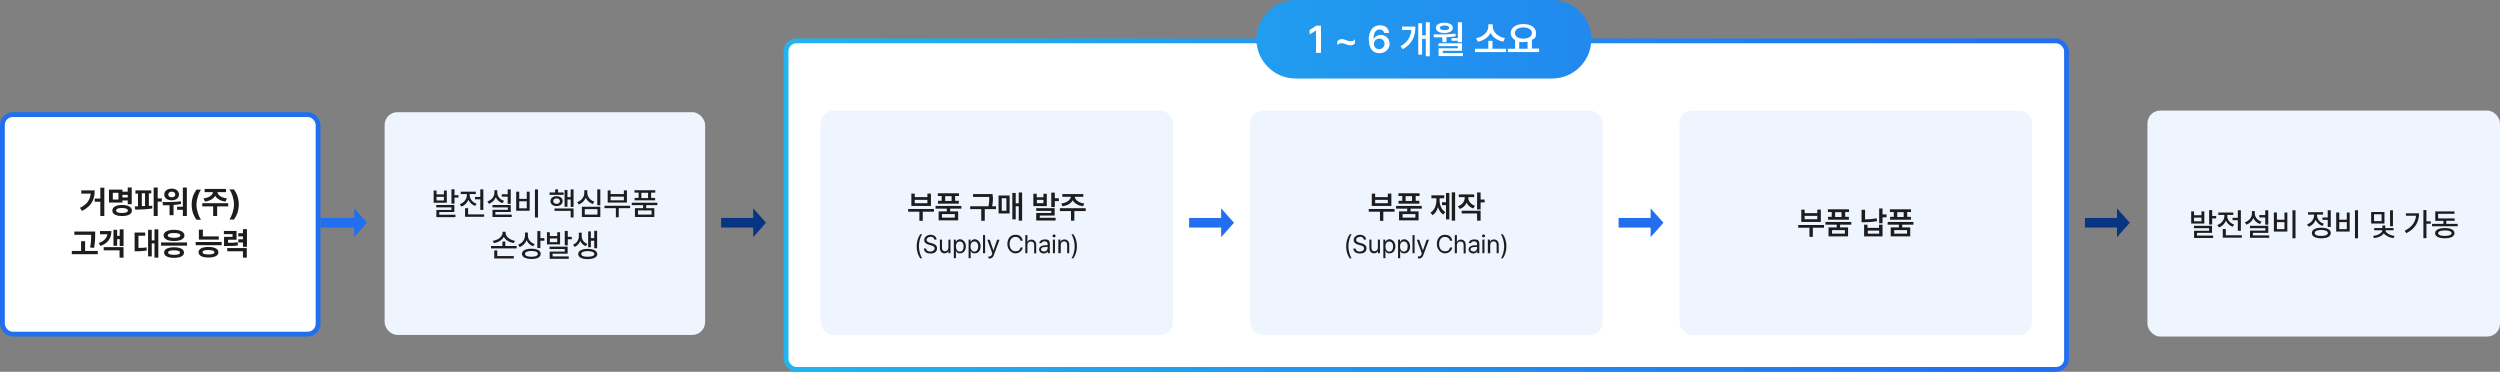<?xml version="1.0" encoding="UTF-8"?>
<svg id="Layer_1" data-name="Layer 1" xmlns="http://www.w3.org/2000/svg" version="1.1" xmlns:xlink="http://www.w3.org/1999/xlink" viewBox="0 0 1560 232">
  <rect x="0" y="0" width="1560" height="232" fill="#808080" stroke="none"/>
  <defs>
    <style>
      .cls-1 {
        fill: #eff5ff;
      }

      .cls-1, .cls-2, .cls-3, .cls-4, .cls-5, .cls-6, .cls-7 {
        stroke-width: 0px;
      }

      .cls-2 {
        fill: url(#linear-gradient);
      }

      .cls-8 {
        isolation: isolate;
      }

      .cls-3 {
        fill: #1d1d1f;
      }

      .cls-4 {
        fill: url(#linear-gradient-2);
      }

      .cls-5 {
        fill: #fff;
      }

      .cls-6 {
        fill: #083484;
      }

      .cls-7 {
        fill: #216fef;
      }
    </style>
    <linearGradient id="linear-gradient" x1="771" y1="128.4" x2="772" y2="128.4" gradientTransform="translate(-617883 26830.6) scale(802 -208)" gradientUnits="userSpaceOnUse">
      <stop offset="0" stop-color="#21b7ef"/>
      <stop offset="1" stop-color="#216fef"/>
    </linearGradient>
    <linearGradient id="linear-gradient-2" x1="768.3" y1="130" x2="769.3" y2="130" gradientTransform="translate(-159792 6394.5) scale(209 -49)" gradientUnits="userSpaceOnUse">
      <stop offset="0" stop-color="#219def"/>
      <stop offset="1" stop-color="#2189ef"/>
    </linearGradient>
  </defs>
  <rect class="cls-1" x="240" y="70" width="200" height="139" rx="8" ry="8"/>
  <g class="cls-8">
    <g class="cls-8">
      <path class="cls-3" d="M272.4,121.3h4.6v-2.4h1.8v7.6h-8.2v-7.6h1.8v2.4ZM283.6,132.3h-9.5v1.7h10.1v1.5h-11.9v-4.5h9.4v-1.6h-9.5v-1.5h11.3v4.4ZM277,125.1v-2.3h-4.6v2.3h4.6ZM283.6,121.8h2.5v1.5h-2.5v3.8h-1.9v-9h1.9v3.7Z"/>
      <path class="cls-3" d="M297.5,127l-1,1.5c-2-.7-3.4-2.1-4.2-3.8-.8,1.9-2.3,3.5-4.4,4.2l-1-1.5c2.7-.9,4.4-3.2,4.4-5.6v-.7h-3.8v-1.5h9.4v1.5h-3.8v.7c0,2.2,1.6,4.4,4.2,5.3ZM302,135.3h-11.8v-5.4h1.9v3.9h10v1.5ZM301.6,131h-1.9v-6.6h-3.3v-1.5h3.3v-4.7h1.9v12.8Z"/>
      <path class="cls-3" d="M314.5,125.4l-1,1.4c-1.9-.7-3.4-2-4.1-3.7-.8,1.9-2.3,3.3-4.3,4.1l-1-1.5c2.7-.9,4.4-3,4.4-5.5v-1.5h1.8v1.5c0,2.2,1.6,4.3,4.2,5.1ZM318.7,132.3h-9.6v1.6h10.2v1.5h-12v-4.5h9.6v-1.5h-9.6v-1.5h11.4v4.4ZM318.7,127.2h-1.9v-4.5h-3.7v-1.5h3.7v-3h1.9v9Z"/>
      <path class="cls-3" d="M324,124.1h4.7v-4.5h1.8v11.9h-8.4v-11.9h1.9v4.5ZM328.7,130v-4.4h-4.7v4.4h4.7ZM335.7,135.7h-1.9v-17.5h1.9v17.5Z"/>
      <path class="cls-3" d="M351.7,121.6h-8.8v-1.5h3.5v-1.9h1.8v1.9h3.5v1.5ZM351.1,125.5c0,1.8-1.6,3.1-3.8,3.1s-3.8-1.2-3.8-3.1,1.6-3.1,3.8-3.1c2.2,0,3.8,1.3,3.8,3.1ZM345.2,125.5c0,1,.9,1.7,2.1,1.7s2.1-.7,2.1-1.7-.9-1.7-2.1-1.7-2.1.7-2.1,1.7ZM357.9,135.7h-1.8v-4.1h-10.1v-1.5h11.9v5.6ZM357.9,129.1h-1.8v-4.6h-2v4.5h-1.8v-10.5h1.8v4.5h2v-4.8h1.8v10.9Z"/>
      <path class="cls-3" d="M370.8,125.9l-.9,1.4c-2-.7-3.6-2.1-4.4-3.9-.8,1.9-2.3,3.5-4.4,4.2l-.9-1.5c2.7-.9,4.4-3.2,4.4-5.7v-1.7h1.9v1.7c0,2.4,1.7,4.5,4.3,5.4ZM374.6,135.4h-11.5v-6.4h11.5v6.4ZM364.9,133.9h7.9v-3.4h-7.9v3.4ZM374.6,128.1h-1.9v-9.9h1.9v9.9Z"/>
      <path class="cls-3" d="M393.2,129.9h-7.1v5.7h-1.8v-5.7h-7.1v-1.5h16v1.5ZM381,121.1h8.3v-2.3h1.9v7.6h-12v-7.6h1.8v2.3ZM389.3,125v-2.3h-8.3v2.3h8.3Z"/>
      <path class="cls-3" d="M410.3,128h-7.1v1.9h5.1v5.5h-12.1v-5.5h5.1v-1.9h-7.1v-1.5h16v1.5ZM408.8,120.2h-2.5v3.3h2.5v1.5h-12.8v-1.5h2.5v-3.3h-2.6v-1.5h13v1.5ZM398.1,133.9h8.5v-2.6h-8.5v2.6ZM404.4,123.6v-3.3h-4.2v3.3h4.2Z"/>
    </g>
    <g class="cls-8">
      <path class="cls-3" d="M322.4,155h-16v-1.5h7.1v-2.8h1.8v2.8h7.1v1.5ZM321.3,150.3l-.7,1.4c-2.8-.5-5.2-1.9-6.2-3.9-1.1,2-3.5,3.5-6.2,3.9l-.7-1.4c3.3-.5,6-2.6,6.1-5v-.7h1.9v.7c0,2.4,2.7,4.5,6,5ZM320.5,161.3h-12.1v-5h1.9v3.5h10.3v1.5Z"/>
      <path class="cls-3" d="M333.7,152.2l-1,1.5c-1.9-.7-3.3-2-4.1-3.8-.8,2-2.3,3.5-4.3,4.3l-1-1.5c2.7-1,4.3-3.3,4.3-5.9v-1.7h1.8v1.9c0,2.3,1.6,4.4,4.2,5.3ZM337.4,158.4c0,2.1-2.2,3.3-5.8,3.2-3.6,0-5.9-1.2-5.9-3.2s2.2-3.2,5.9-3.2,5.8,1.2,5.8,3.2ZM327.6,158.4c0,1.2,1.5,1.8,4,1.8,2.5,0,4-.6,4-1.8s-1.5-1.8-4-1.8-4,.7-4,1.8ZM337.2,148.6h2.5v1.6h-2.5v4.6h-1.9v-10.6h1.9v4.4Z"/>
      <path class="cls-3" d="M343.1,147.3h4.6v-2.4h1.8v7.6h-8.2v-7.6h1.8v2.4ZM354.3,158.3h-9.5v1.7h10.1v1.5h-11.9v-4.5h9.4v-1.6h-9.5v-1.5h11.3v4.4ZM347.7,151.1v-2.3h-4.6v2.3h4.6ZM354.3,147.8h2.5v1.5h-2.5v3.8h-1.9v-9h1.9v3.7Z"/>
      <path class="cls-3" d="M366.5,152.2l-1,1.4c-1.6-.6-2.8-1.8-3.4-3.3-.6,1.6-1.8,3-3.5,3.8l-1-1.4c2.4-1,3.6-3.2,3.6-5.2v-2.3h1.8v2.3c0,1.9,1.2,3.8,3.5,4.7ZM372.7,158.5c0,2-2.3,3.2-6,3.2-3.7,0-5.9-1.2-5.9-3.2,0-2,2.3-3.2,5.9-3.2s5.9,1.2,6,3.2ZM362.7,158.5c0,1.1,1.5,1.8,4.1,1.7,2.5,0,4.1-.6,4.1-1.7,0-1.1-1.6-1.8-4.1-1.8s-4.1.6-4.1,1.8ZM372.6,154.9h-1.8v-4.7h-2.1v4.1h-1.7v-9.9h1.7v4.2h2.1v-4.6h1.8v10.8Z"/>
    </g>
  </g>
  <rect class="cls-1" x="1340" y="69" width="220" height="141" rx="8" ry="8"/>
  <g class="cls-8">
    <g class="cls-8">
      <path class="cls-3" d="M1369.1,134.3h4.6v-2.4h1.8v7.6h-8.2v-7.6h1.8v2.4ZM1380.4,145.3h-9.5v1.7h10.1v1.5h-11.9v-4.5h9.4v-1.6h-9.5v-1.5h11.3v4.4ZM1373.7,138.1v-2.3h-4.6v2.3h4.6ZM1380.4,134.8h2.5v1.5h-2.5v3.8h-1.9v-9h1.9v3.7Z"/>
      <path class="cls-3" d="M1394.2,140l-1,1.5c-2-.7-3.4-2.1-4.2-3.8-.8,1.9-2.3,3.5-4.4,4.2l-1-1.5c2.7-.9,4.4-3.2,4.4-5.6v-.7h-3.8v-1.5h9.4v1.5h-3.8v.7c0,2.2,1.6,4.4,4.2,5.3ZM1398.8,148.3h-11.8v-5.4h1.9v3.9h10v1.5ZM1398.3,144h-1.9v-6.6h-3.3v-1.5h3.3v-4.7h1.9v12.8Z"/>
      <path class="cls-3" d="M1411.2,138.4l-1,1.4c-1.9-.7-3.4-2-4.1-3.7-.8,1.9-2.3,3.3-4.3,4.1l-1-1.5c2.7-.9,4.4-3,4.4-5.5v-1.5h1.8v1.5c0,2.2,1.6,4.3,4.2,5.1ZM1415.4,145.3h-9.6v1.6h10.2v1.5h-12v-4.5h9.6v-1.5h-9.6v-1.5h11.4v4.4ZM1415.4,140.2h-1.9v-4.5h-3.7v-1.5h3.7v-3h1.9v9Z"/>
      <path class="cls-3" d="M1420.8,137.1h4.7v-4.5h1.8v11.9h-8.4v-11.9h1.9v4.5ZM1425.5,143v-4.4h-4.7v4.4h4.7ZM1432.4,148.7h-1.9v-17.5h1.9v17.5Z"/>
      <path class="cls-3" d="M1450.2,139.5l-1,1.5c-2-.7-3.4-2.1-4.2-3.8-.8,2-2.3,3.5-4.4,4.3l-1-1.5c2.7-.9,4.4-3.3,4.4-5.7v-.4h-3.8v-1.5h9.4v1.5h-3.8v.4c0,2.2,1.6,4.4,4.2,5.3ZM1454.4,145.4c0,2.1-2.2,3.3-5.9,3.3-3.7,0-5.9-1.2-5.9-3.3,0-2.1,2.2-3.3,5.9-3.3s5.9,1.2,5.9,3.3ZM1444.4,145.4c0,1.2,1.5,1.9,4.1,1.8,2.6,0,4.1-.7,4.1-1.8s-1.5-1.9-4.1-1.9-4.1.7-4.1,1.9ZM1454.4,141.6h-1.9v-4.4h-3.3v-1.5h3.3v-4.5h1.9v10.4Z"/>
      <path class="cls-3" d="M1459.7,137.1h4.7v-4.5h1.8v11.9h-8.4v-11.9h1.9v4.5ZM1464.4,143v-4.4h-4.7v4.4h4.7ZM1471.4,148.7h-1.9v-17.5h1.9v17.5Z"/>
      <path class="cls-3" d="M1487.9,139.5h-8.3v-7.2h8.3v7.2ZM1493.6,143.7h-5.1c.1,1.5,2.6,3.1,5.7,3.5l-.6,1.4c-2.7-.3-5-1.5-6.1-3-1.1,1.6-3.4,2.7-6.1,3l-.6-1.4c3.2-.3,5.7-1.9,5.8-3.5h-5.1v-1.4h5.1v-1.6h1.8v1.6h5.2v1.4ZM1481.4,138h4.7v-4.3h-4.7v4.3ZM1493.2,141.2h-1.8v-10h1.8v10Z"/>
      <path class="cls-3" d="M1501.5,145.4l-1-1.4c4.4-2.2,6.8-5.4,7.1-9.4h-6.3v-1.5h8.2c0,5.1-2.2,9.6-8,12.4ZM1514.1,138.1h2.7v1.5h-2.7v9h-1.9v-17.5h1.9v7Z"/>
      <path class="cls-3" d="M1533.6,141.2h-16v-1.5h7.1v-1.9h-5.1v-5.9h12v1.5h-10.2v2.9h10.3v1.5h-5.2v1.9h7.1v1.5ZM1531.6,145.5c0,2-2.3,3.2-6,3.2-3.8,0-6.1-1.2-6.1-3.2s2.3-3.2,6.1-3.2,6,1.2,6,3.2ZM1521.4,145.5c0,1.1,1.5,1.7,4.2,1.7,2.6,0,4.2-.6,4.2-1.7s-1.5-1.7-4.2-1.7-4.2.6-4.2,1.7Z"/>
    </g>
  </g>
  <g>
    <g>
      <rect class="cls-7" y="70" width="200" height="140" rx="8" ry="8"/>
      <rect class="cls-5" x="3" y="73" width="194" height="134" rx="5" ry="5"/>
    </g>
    <g class="cls-8">
      <g class="cls-8">
        <path class="cls-3" d="M51.2,131.7l-1.3-2c4.5-2.2,6.3-5,6.7-8.9h-5.9v-2h8.4c0,5.4-1.7,9.7-7.9,12.8ZM65.1,134.8h-2.5v-8.9h-3.5v-2h3.5v-6.8h2.5v17.8Z"/>
        <path class="cls-3" d="M82.2,127.4h-2.5v-2.3h-3.3v1.3h-8.4v-8.1h8.4v1.3h3.3v-2.6h2.5v10.4ZM82.3,131.4c0,2.2-2.3,3.4-6.1,3.4s-6.1-1.2-6.1-3.4,2.3-3.5,6.1-3.5,6.1,1.3,6.1,3.5ZM70.4,124.5h3.5v-4.2h-3.5v4.2ZM72.5,131.4c0,1,1.3,1.5,3.6,1.5s3.7-.5,3.7-1.5-1.3-1.6-3.7-1.6-3.6.5-3.6,1.6ZM79.7,123.2v-1.6h-3.3v1.6h3.3Z"/>
        <path class="cls-3" d="M94.5,120.7h-1.6v7.8c.7,0,1.4-.1,2.1-.2v1.8c-3.5.6-7.6.7-10.6.7l-.3-2c.6,0,1.3,0,2,0v-8h-1.6v-2h9.9v2ZM90.5,128.5v-7.9h-2v8c.6,0,1.3,0,2,0ZM98.4,123.8h2.6v2h-2.6v9h-2.5v-17.8h2.5v6.8Z"/>
        <path class="cls-3" d="M112.9,125.5v1.8c-1.4.3-3,.5-4.6.6v6.4h-2.5v-6.2c-1.5,0-2.9,0-4.1,0l-.3-2c3.3,0,7.8,0,11.6-.5ZM111.7,121.4c0,2.2-2,3.6-4.6,3.6s-4.6-1.4-4.6-3.6,1.9-3.7,4.6-3.7,4.6,1.5,4.6,3.7ZM105,121.4c0,1.1.9,1.7,2.2,1.7s2.2-.6,2.2-1.7c0-1.1-.9-1.8-2.2-1.8s-2.2.7-2.2,1.8ZM116.6,134.8h-2.5v-3.9h-3.6v-1.9h3.6v-12h2.5v17.8Z"/>
        <path class="cls-3" d="M122.6,118.3h2.8c-1.3,2-2.8,5.9-2.8,9.4s1.4,7.4,2.8,9.4h-2.8c-1.9-2.6-3-5.7-3-9.4s1.1-6.7,3-9.4Z"/>
        <path class="cls-3" d="M142.4,128.8h-6.9v6h-2.5v-6h-6.8v-2h16.2v2ZM140.9,119.9h-5.2c.2,1.7,2.2,3.5,5.9,3.9l-.9,2c-3.1-.4-5.4-1.8-6.4-3.6-1.1,1.8-3.3,3.2-6.4,3.6l-.9-2c3.6-.4,5.6-2.2,5.9-3.9h-5.2v-2h13.3v2Z"/>
        <path class="cls-3" d="M146,137h-2.8c1.3-2,2.8-5.9,2.8-9.4s-1.4-7.4-2.8-9.4h2.8c1.9,2.6,3,5.7,3,9.4s-1.1,6.7-3,9.4Z"/>
      </g>
      <g class="cls-8">
        <path class="cls-3" d="M61,158.6h-16.2v-2h5.8v-6.1h2.5v6.1h7.9v2ZM59.4,146.2c0,2.2,0,4.7-.7,8.5l-2.5-.3c.7-3.4.7-5.9.7-7.9h-10.5v-2h13v1.7Z"/>
        <path class="cls-3" d="M62.8,153.6l-1.2-1.9c3.3-1.2,5-3.1,5.4-5.5h-4.6v-2h7.1c0,4.5-2.1,7.5-6.8,9.3ZM77.1,160.8h-2.5v-4.6h-9.9v-2h12.4v6.7ZM77.1,153.5h-2.4v-4.3h-1.6v4.2h-2.3v-10h2.3v3.8h1.6v-4.1h2.4v10.4Z"/>
        <path class="cls-3" d="M90.5,147.1h-4.1v7.6c1.7,0,3.2,0,5-.4l.2,2c-2.2.4-4.1.5-6.4.5h-1.2v-11.7h6.6v2ZM98.8,160.8h-2.4v-8.9h-1.7v8.1h-2.3v-16.6h2.3v6.6h1.7v-6.9h2.4v17.8Z"/>
        <path class="cls-3" d="M116.7,153.3h-16.2v-2h16.2v2ZM115.1,146.9c0,2.2-2.6,3.5-6.5,3.5s-6.5-1.3-6.5-3.5,2.6-3.5,6.5-3.5c3.9,0,6.4,1.3,6.5,3.5ZM114.8,157.6c0,2.1-2.3,3.3-6.2,3.3s-6.2-1.2-6.2-3.3,2.3-3.3,6.2-3.3,6.2,1.2,6.2,3.3ZM104.7,146.9c0,1,1.4,1.5,3.9,1.5s3.9-.5,3.9-1.5-1.4-1.5-3.9-1.5-3.9.5-3.9,1.5ZM104.9,157.6c0,.9,1.2,1.4,3.7,1.4s3.7-.4,3.7-1.4c0-.9-1.3-1.4-3.7-1.4s-3.7.4-3.7,1.4Z"/>
        <path class="cls-3" d="M138.3,153h-16.2v-2h16.2v2ZM136.3,157.4c0,2.1-2.3,3.3-6.2,3.3s-6.2-1.2-6.2-3.3,2.3-3.3,6.2-3.3c3.8,0,6.2,1.2,6.2,3.3ZM136.5,149.5h-12.4v-6.2h2.5v4.2h9.9v2ZM126.4,157.4c0,.9,1.2,1.4,3.7,1.4s3.7-.5,3.7-1.4c0-.9-1.3-1.3-3.7-1.4-2.5,0-3.7.4-3.7,1.4Z"/>
        <path class="cls-3" d="M147.7,149.6h-5.4v1.9c2.6,0,4.2,0,6-.4l.2,2c-2.1.4-3.9.4-7.4.4h-1.3v-5.7h5.3v-1.7h-5.4v-2h7.9v5.5ZM154.1,160.8h-2.5v-4h-9.8v-2h12.2v6ZM154.1,154h-2.5v-2.7h-2.9v-2h2.9v-1.8h-2.9v-2h2.9v-2.5h2.5v10.9Z"/>
      </g>
    </g>
    <g>
      <path class="cls-7" d="M229,139l-8,9v-18l8,9Z"/>
      <rect class="cls-7" x="200" y="136" width="23" height="6"/>
    </g>
  </g>
  <g>
    <path class="cls-6" d="M478,139l-8,9v-18l8,9Z"/>
    <rect class="cls-6" x="450" y="136" width="23" height="6"/>
  </g>
  <g>
    <path class="cls-6" d="M1329,139l-8,9v-18l8,9Z"/>
    <rect class="cls-6" x="1301" y="136" width="23" height="6"/>
  </g>
  <g>
    <rect class="cls-2" x="489" y="24" width="802" height="208" rx="8" ry="8"/>
    <rect class="cls-5" x="492" y="27" width="796" height="202" rx="5" ry="5"/>
  </g>
  <g>
    <rect class="cls-1" x="512" y="69" width="220" height="140" rx="8" ry="8"/>
    <g class="cls-8">
      <g class="cls-8">
        <path class="cls-3" d="M582.8,132.1h-7v5.7h-2.1v-5.7h-7v-1.7h16.1v1.7ZM570.8,123h7.9v-2.2h2.2v7.7h-12.2v-7.7h2.1v2.2ZM578.7,126.8v-2.1h-7.9v2.1h7.9Z"/>
        <path class="cls-3" d="M599.9,130.2h-7v1.7h5v5.6h-12.2v-5.6h5.1v-1.7h-7v-1.7h16.1v1.7ZM598.4,122.3h-2.4v3h2.3v1.8h-13v-1.8h2.3v-3h-2.4v-1.7h13.2v1.7ZM587.8,135.8h8v-2.2h-8v2.2ZM593.8,125.4v-3h-4v3h4Z"/>
        <path class="cls-3" d="M619.6,122.7c0,1.7,0,3.5-.5,6h2.4v1.8h-7v7.3h-2.2v-7.3h-6.9v-1.8h11.4c.5-2.4.5-4.2.5-5.8h-10.1v-1.8h12.2v1.6Z"/>
        <path class="cls-3" d="M630,133.2h-6.9v-11.2h6.9v11.2ZM625.1,131.5h2.9v-7.8h-2.9v7.8ZM637.8,137.7h-2.1v-9h-1.9v8.2h-2.1v-16.5h2.1v6.5h1.9v-6.8h2.1v17.7Z"/>
        <path class="cls-3" d="M647,123.1h4.1v-2.2h2.1v7.7h-8.4v-7.7h2.1v2.2ZM658.2,134.5h-9.4v1.4h9.9v1.7h-12.1v-4.7h9.4v-1.3h-9.4v-1.7h11.5v4.6ZM651.1,126.8v-2.1h-4.1v2.1h4.1ZM658.2,123.7h2.5v1.8h-2.5v3.7h-2.2v-9h2.2v3.6Z"/>
        <path class="cls-3" d="M677.4,131.7h-7v6h-2.1v-6h-6.9v-1.8h16.1v1.8ZM676,122.8h-5.3c.1,1.9,2.5,3.8,5.9,4.2l-.8,1.7c-3-.4-5.4-1.8-6.4-3.7-1.1,1.9-3.4,3.3-6.4,3.7l-.8-1.7c3.5-.4,5.8-2.3,6-4.2h-5.3v-1.7h13.1v1.7Z"/>
      </g>
      <g class="cls-8">
        <path class="cls-3" d="M574.2,146.2h1.2c-1.1,1.5-2,4.7-2,7.5s1,6,2,7.5h-1.2c-1.4-2.1-2.2-4.5-2.2-7.5,0-3,.8-5.4,2.2-7.5Z"/>
        <path class="cls-3" d="M580.7,147.8c-1.5,0-2.5.8-2.5,1.9s1.3,1.6,2.2,1.8l1.1.3c1.2.3,3.2,1,3.2,3.1s-1.5,3.3-4.1,3.3-4-1.3-4.1-3.1h1.4c.1,1.3,1.3,1.9,2.6,1.9s2.7-.8,2.7-2-1-1.5-2.2-1.9l-1.4-.4c-1.8-.5-2.9-1.4-2.9-3s1.7-3.2,3.9-3.2,3.8,1.3,3.8,3h-1.4c-.1-1.1-1.1-1.8-2.5-1.8Z"/>
        <path class="cls-3" d="M591.8,149.5h1.3v8.5h-1.3v-1.4h0c-.4.9-1.2,1.5-2.5,1.5s-2.8-1-2.8-3.2v-5.4h1.3v5.3c0,1.2.8,2,1.8,2s2.2-.7,2.2-2.3v-5Z"/>
        <path class="cls-3" d="M595.1,149.5h1.3v1.3h.2c.3-.5.8-1.5,2.5-1.5s3.6,1.7,3.6,4.4-1.5,4.4-3.6,4.4-2.2-1-2.5-1.5h-.1v4.5h-1.3v-11.7ZM598.9,157c1.6,0,2.4-1.4,2.4-3.2s-.8-3.1-2.4-3.1-2.4,1.3-2.4,3.1.9,3.2,2.4,3.2Z"/>
        <path class="cls-3" d="M604.3,149.5h1.3v1.3h.2c.3-.5.8-1.5,2.5-1.5s3.6,1.7,3.6,4.4-1.5,4.4-3.6,4.4-2.2-1-2.5-1.5h-.1v4.5h-1.3v-11.7ZM608,157c1.6,0,2.4-1.4,2.4-3.2s-.8-3.1-2.4-3.1-2.4,1.3-2.4,3.1.9,3.2,2.4,3.2Z"/>
        <path class="cls-3" d="M614.7,158h-1.3v-11.3h1.3v11.3Z"/>
        <path class="cls-3" d="M616.8,161.2v-1.2c.1,0,.5,0,.7,0,.5,0,1,0,1.5-1.3l.2-.6-3.1-8.5h1.5l2.3,6.7h0l2.3-6.7h1.5l-3.6,9.7c-.5,1.3-1.3,2-2.5,2s-.6,0-.8,0Z"/>
        <path class="cls-3" d="M633.6,147.8c-2,0-3.6,1.6-3.6,4.5s1.6,4.5,3.6,4.5,2.8-.8,3.2-2.4h1.4c-.4,2.3-2.3,3.7-4.6,3.7s-5-2.2-5-5.8,2.1-5.8,5-5.8,4.1,1.4,4.6,3.7h-1.4c-.3-1.6-1.7-2.4-3.2-2.4Z"/>
        <path class="cls-3" d="M641.1,158h-1.3v-11.3h1.3v4.2h.1c.4-.9,1.2-1.4,2.5-1.4s2.9,1,2.9,3.2v5.4h-1.3v-5.3c0-1.3-.7-2.1-2-2.1s-2.2.8-2.2,2.3v5.1Z"/>
        <path class="cls-3" d="M651.4,153.1c.5,0,1.9-.1,2.3-.1v-.7c0-1.1-.6-1.7-1.9-1.7s-1.7.5-1.9,1.1h-1.4c.2-1.4,1.5-2.3,3.4-2.3s3.2.3,3.2,3v5.6h-1.3v-1.2h0c-.3.6-1.1,1.4-2.5,1.4s-2.9-1-2.9-2.6,1.7-2.4,3.2-2.5ZM651.3,157c1.5,0,2.4-1,2.4-2.1v-.9c-.4,0-1.7.1-2.1.2-1.2,0-2,.5-2,1.4s.8,1.3,1.8,1.3Z"/>
        <path class="cls-3" d="M656.8,147.2c0-.5.4-.9.9-.9s1,.4,1,.9-.4.9-1,.9-.9-.4-.9-.9ZM657,149.5h1.3v8.5h-1.3v-8.5Z"/>
        <path class="cls-3" d="M661.7,158h-1.3v-8.5h1.3v1.3h.1c.4-.9,1.2-1.4,2.5-1.4s2.9,1,2.9,3.2v5.4h-1.3v-5.3c0-1.3-.7-2.1-1.9-2.1s-2.1.8-2.1,2.3v5.1Z"/>
        <path class="cls-3" d="M669.8,161.2h-1.2c1.1-1.5,2-4.7,2-7.5s-1-5.9-2-7.5h1.2c1.4,2.1,2.2,4.5,2.2,7.5,0,3-.8,5.4-2.2,7.5Z"/>
      </g>
    </g>
  </g>
  <g>
    <rect class="cls-1" x="780" y="69" width="220" height="140" rx="8" ry="8"/>
    <g class="cls-8">
      <g class="cls-8">
        <path class="cls-3" d="M870.2,132.1h-7v5.7h-2.1v-5.7h-7v-1.7h16.1v1.7ZM858.1,123h7.9v-2.2h2.2v7.7h-12.2v-7.7h2.1v2.2ZM866,126.8v-2.1h-7.9v2.1h7.9Z"/>
        <path class="cls-3" d="M887.2,130.2h-7v1.7h5v5.6h-12.2v-5.6h5.1v-1.7h-7v-1.7h16.1v1.7ZM885.8,122.3h-2.4v3h2.3v1.8h-13v-1.8h2.3v-3h-2.4v-1.7h13.2v1.7ZM875.2,135.8h8v-2.2h-8v2.2ZM881.1,125.4v-3h-4v3h4Z"/>
        <path class="cls-3" d="M901.9,132.3l-1.3,1.6c-1.6-1-2.7-2.7-3.3-4.7-.6,2.2-1.7,4-3.4,5.1l-1.3-1.6c2.6-1.5,3.7-4.7,3.7-7.8v-1.2h-3.1v-1.8h8v1.8h-2.9v1.2c0,3,1.1,6,3.6,7.4ZM904.4,136.9h-2.1v-8.9h-2.5v-1.8h2.5v-5.8h2.1v16.5ZM908,137.7h-2.1v-17.7h2.1v17.7Z"/>
        <path class="cls-3" d="M920.4,128.4l-1.1,1.7c-2-.7-3.4-2-4.1-3.6-.8,1.8-2.3,3.2-4.3,3.9l-1.2-1.7c2.9-.9,4.3-3.2,4.3-5.5v-.2h-3.7v-1.7h9.6v1.7h-3.7v.2c0,2.2,1.4,4.3,4.2,5.2ZM923.9,137.7h-2.2v-4.5h-9.6v-1.7h11.8v6.2ZM923.9,124.5h2.5v1.8h-2.5v4.4h-2.2v-10.6h2.2v4.4Z"/>
      </g>
      <g class="cls-8">
        <path class="cls-3" d="M842.2,146.2h1.2c-1.1,1.5-2,4.7-2,7.5s1,6,2,7.5h-1.2c-1.4-2.1-2.2-4.5-2.2-7.5,0-3,.8-5.4,2.2-7.5Z"/>
        <path class="cls-3" d="M848.7,147.8c-1.5,0-2.5.8-2.5,1.9s1.3,1.6,2.2,1.8l1.1.3c1.2.3,3.2,1,3.2,3.1s-1.5,3.3-4.1,3.3-4-1.3-4.1-3.1h1.4c.1,1.3,1.3,1.9,2.6,1.9s2.7-.8,2.7-2-1-1.5-2.2-1.9l-1.4-.4c-1.8-.5-2.9-1.4-2.9-3s1.7-3.2,3.9-3.2,3.8,1.3,3.8,3h-1.4c-.1-1.1-1.1-1.8-2.5-1.8Z"/>
        <path class="cls-3" d="M859.8,149.5h1.3v8.5h-1.3v-1.4h0c-.4.9-1.2,1.5-2.5,1.5s-2.8-1-2.8-3.2v-5.4h1.3v5.3c0,1.2.8,2,1.8,2s2.2-.7,2.2-2.3v-5Z"/>
        <path class="cls-3" d="M863.1,149.5h1.3v1.3h.2c.3-.5.8-1.5,2.5-1.5s3.6,1.7,3.6,4.4-1.5,4.4-3.6,4.4-2.2-1-2.5-1.5h-.1v4.5h-1.3v-11.7ZM866.9,157c1.6,0,2.4-1.4,2.4-3.2s-.8-3.1-2.4-3.1-2.4,1.3-2.4,3.1.9,3.2,2.4,3.2Z"/>
        <path class="cls-3" d="M872.3,149.5h1.3v1.3h.2c.3-.5.8-1.5,2.5-1.5s3.6,1.7,3.6,4.4-1.5,4.4-3.6,4.4-2.2-1-2.5-1.5h-.1v4.5h-1.3v-11.7ZM876,157c1.6,0,2.4-1.4,2.4-3.2s-.8-3.1-2.4-3.1-2.4,1.3-2.4,3.1.9,3.2,2.4,3.2Z"/>
        <path class="cls-3" d="M882.7,158h-1.3v-11.3h1.3v11.3Z"/>
        <path class="cls-3" d="M884.8,161.2v-1.2c.1,0,.5,0,.7,0,.5,0,1,0,1.5-1.3l.2-.6-3.1-8.5h1.5l2.3,6.7h0l2.3-6.7h1.5l-3.6,9.7c-.5,1.3-1.3,2-2.5,2s-.6,0-.8,0Z"/>
        <path class="cls-3" d="M901.6,147.8c-2,0-3.6,1.6-3.6,4.5s1.6,4.5,3.6,4.5,2.8-.8,3.2-2.4h1.4c-.4,2.3-2.3,3.7-4.6,3.7s-5-2.2-5-5.8,2.1-5.8,5-5.8,4.1,1.4,4.6,3.7h-1.4c-.3-1.6-1.7-2.4-3.2-2.4Z"/>
        <path class="cls-3" d="M909.1,158h-1.3v-11.3h1.3v4.2h.1c.4-.9,1.2-1.4,2.5-1.4s2.9,1,2.9,3.2v5.4h-1.3v-5.3c0-1.3-.7-2.1-2-2.1s-2.2.8-2.2,2.3v5.1Z"/>
        <path class="cls-3" d="M919.4,153.1c.5,0,1.9-.1,2.3-.1v-.7c0-1.1-.6-1.7-1.9-1.7s-1.7.5-1.9,1.1h-1.4c.2-1.4,1.5-2.3,3.4-2.3s3.2.3,3.2,3v5.6h-1.3v-1.2h0c-.3.6-1.1,1.4-2.5,1.4s-2.9-1-2.9-2.6,1.7-2.4,3.2-2.5ZM919.3,157c1.5,0,2.4-1,2.4-2.1v-.9c-.4,0-1.7.1-2.1.2-1.2,0-2,.5-2,1.4s.8,1.3,1.8,1.3Z"/>
        <path class="cls-3" d="M924.8,147.2c0-.5.4-.9.9-.9s1,.4,1,.9-.4.9-1,.9-.9-.4-.9-.9ZM925,149.5h1.3v8.5h-1.3v-8.5Z"/>
        <path class="cls-3" d="M929.7,158h-1.3v-8.5h1.3v1.3h.1c.4-.9,1.2-1.4,2.5-1.4s2.9,1,2.9,3.2v5.4h-1.3v-5.3c0-1.3-.7-2.1-1.9-2.1s-2.1.8-2.1,2.3v5.1Z"/>
        <path class="cls-3" d="M937.8,161.2h-1.2c1.1-1.5,2-4.7,2-7.5s-1-5.9-2-7.5h1.2c1.4,2.1,2.2,4.5,2.2,7.5,0,3-.8,5.4-2.2,7.5Z"/>
      </g>
    </g>
  </g>
  <g>
    <rect class="cls-1" x="1048" y="69" width="220" height="140" rx="8" ry="8"/>
    <g class="cls-8">
      <g class="cls-8">
        <path class="cls-3" d="M1138.2,142.1h-7v5.7h-2.1v-5.7h-7v-1.7h16.1v1.7ZM1126.1,133h7.9v-2.2h2.2v7.7h-12.2v-7.7h2.1v2.2ZM1134,136.8v-2.1h-7.9v2.1h7.9Z"/>
        <path class="cls-3" d="M1155.2,140.2h-7v1.7h5v5.6h-12.2v-5.6h5.1v-1.7h-7v-1.7h16.1v1.7ZM1153.8,132.3h-2.4v3h2.3v1.8h-13v-1.8h2.3v-3h-2.4v-1.7h13.2v1.7ZM1143.2,145.8h8v-2.2h-8v2.2ZM1149.1,135.4v-3h-4v3h4Z"/>
        <path class="cls-3" d="M1163.8,136.9c2.3,0,4.6-.2,7.2-.7l.3,1.8c-2.9.5-5.6.7-8.2.7h-1.5v-7.8h2.2v6ZM1165.4,142.2h7.1v-2h2.2v7.3h-11.5v-7.3h2.1v2ZM1172.6,145.8v-1.9h-7.1v1.9h7.1ZM1174.7,133.8h2.5v1.8h-2.5v3.7h-2.1v-9.2h2.1v3.7Z"/>
        <path class="cls-3" d="M1194,140.2h-7v1.7h5v5.6h-12.2v-5.6h5.1v-1.7h-7v-1.7h16.1v1.7ZM1192.5,132.3h-2.4v3h2.3v1.8h-13v-1.8h2.3v-3h-2.4v-1.7h13.2v1.7ZM1182,145.8h8v-2.2h-8v2.2ZM1187.9,135.4v-3h-4v3h4Z"/>
      </g>
    </g>
  </g>
  <g>
    <path class="cls-7" d="M770,139l-8,9v-18l8,9Z"/>
    <rect class="cls-7" x="742" y="136" width="23" height="6"/>
  </g>
  <g>
    <path class="cls-7" d="M1038,139l-8,9v-18l8,9Z"/>
    <rect class="cls-7" x="1010" y="136" width="23" height="6"/>
  </g>
  <g>
    <path class="cls-4" d="M808.5,0h160c13.5,0,24.5,11,24.5,24.5h0c0,13.5-11,24.5-24.5,24.5h-160c-13.5,0-24.5-11-24.5-24.5h0C784,11,795,0,808.5,0Z"/>
    <g class="cls-8">
      <g class="cls-8">
        <path class="cls-5" d="M824.3,33h-3.1v-14h0l-4,2.5v-2.8l4.2-2.7h2.9v17Z"/>
        <path class="cls-5" d="M837.3,24.4c1.9,0,3.5,1.3,5.4,1.3s2-.4,2.8-1.3v2.6c-.8.9-1.8,1.3-2.8,1.3-1.9,0-3.5-1.3-5.4-1.3s-2,.4-2.8,1.3v-2.6c.8-.8,1.8-1.3,2.8-1.3Z"/>
        <path class="cls-5" d="M854.1,25c0-5.8,2.6-9.2,6.8-9.2s5.5,2.1,5.9,4.8h-3c-.3-1.3-1.3-2.2-2.9-2.2-2.5,0-3.8,2.2-3.8,5.7h.2c.9-1.5,2.5-2.3,4.4-2.3,3,0,5.4,2.3,5.4,5.5s-2.5,5.9-6.3,5.9c-3.3,0-6.6-2-6.6-8.2ZM864,27.4c0-1.8-1.4-3.3-3.3-3.3s-3.4,1.5-3.4,3.3c0,1.8,1.4,3.3,3.3,3.3s3.3-1.5,3.3-3.3Z"/>
        <path class="cls-5" d="M875.4,30.7l-1.5-1.8c4.5-2.6,6.4-6,6.8-10.2h-5.8v-2.1h8.3c0,5.7-1.8,10.6-7.8,14.1ZM892.2,35.1h-2.5v-10.9h-2.3v9.9h-2.4V14.5h2.4v7.6h2.3v-8.2h2.5v21.2Z"/>
        <path class="cls-5" d="M908.3,21.1v1.6c-1.8.3-3.8.4-5.7.5v3.1h-2.6v-3c-1.8,0-3.6,0-5.2,0l-.3-1.8c4.1,0,9.2,0,13.8-.5ZM906.6,17.4c0,2-2.2,3.2-5.3,3.2s-5.3-1.2-5.3-3.2,2.1-3.2,5.3-3.2,5.3,1.3,5.3,3.2ZM912.3,31.7h-12v1.4h12.6v1.9h-15.2v-4.9h12v-1.3h-12.1v-1.8h14.7v4.8ZM898.5,17.4c0,.9,1.1,1.4,2.9,1.4s2.9-.5,2.9-1.4-1.1-1.5-2.9-1.5-2.9.6-2.9,1.5ZM912.3,26.3h-2.6v-.9h-4v-1.6h4v-9.9h2.6v12.4Z"/>
        <path class="cls-5" d="M939.8,32.5h-19.4v-2.1h8.3v-4.9h2.6v4.9h8.5v2.1ZM939.1,23.8l-1.1,2.2c-3.6-.7-6.5-2.7-7.9-5.5-1.4,2.8-4.3,4.9-7.9,5.5l-1.1-2.2c4.4-.7,7.6-3.9,7.6-7.1v-1.5h2.8v1.5c0,3.2,3.2,6.4,7.7,7.1Z"/>
        <path class="cls-5" d="M960.3,32.5h-19.4v-2.1h4.5v-5.4c-1.7-1-2.7-2.5-2.7-4.4,0-3.4,3.3-5.6,7.9-5.6s7.9,2.2,7.9,5.6-1,3.3-2.6,4.3v5.4h4.5v2.1ZM945.3,20.6c0,2.2,2.1,3.5,5.3,3.5s5.3-1.4,5.3-3.5-2.2-3.5-5.3-3.5-5.3,1.3-5.3,3.5ZM953.2,30.4v-4.4c-.8.2-1.7.3-2.6.3s-1.8,0-2.6-.3v4.4h5.2Z"/>
      </g>
    </g>
  </g>
</svg>